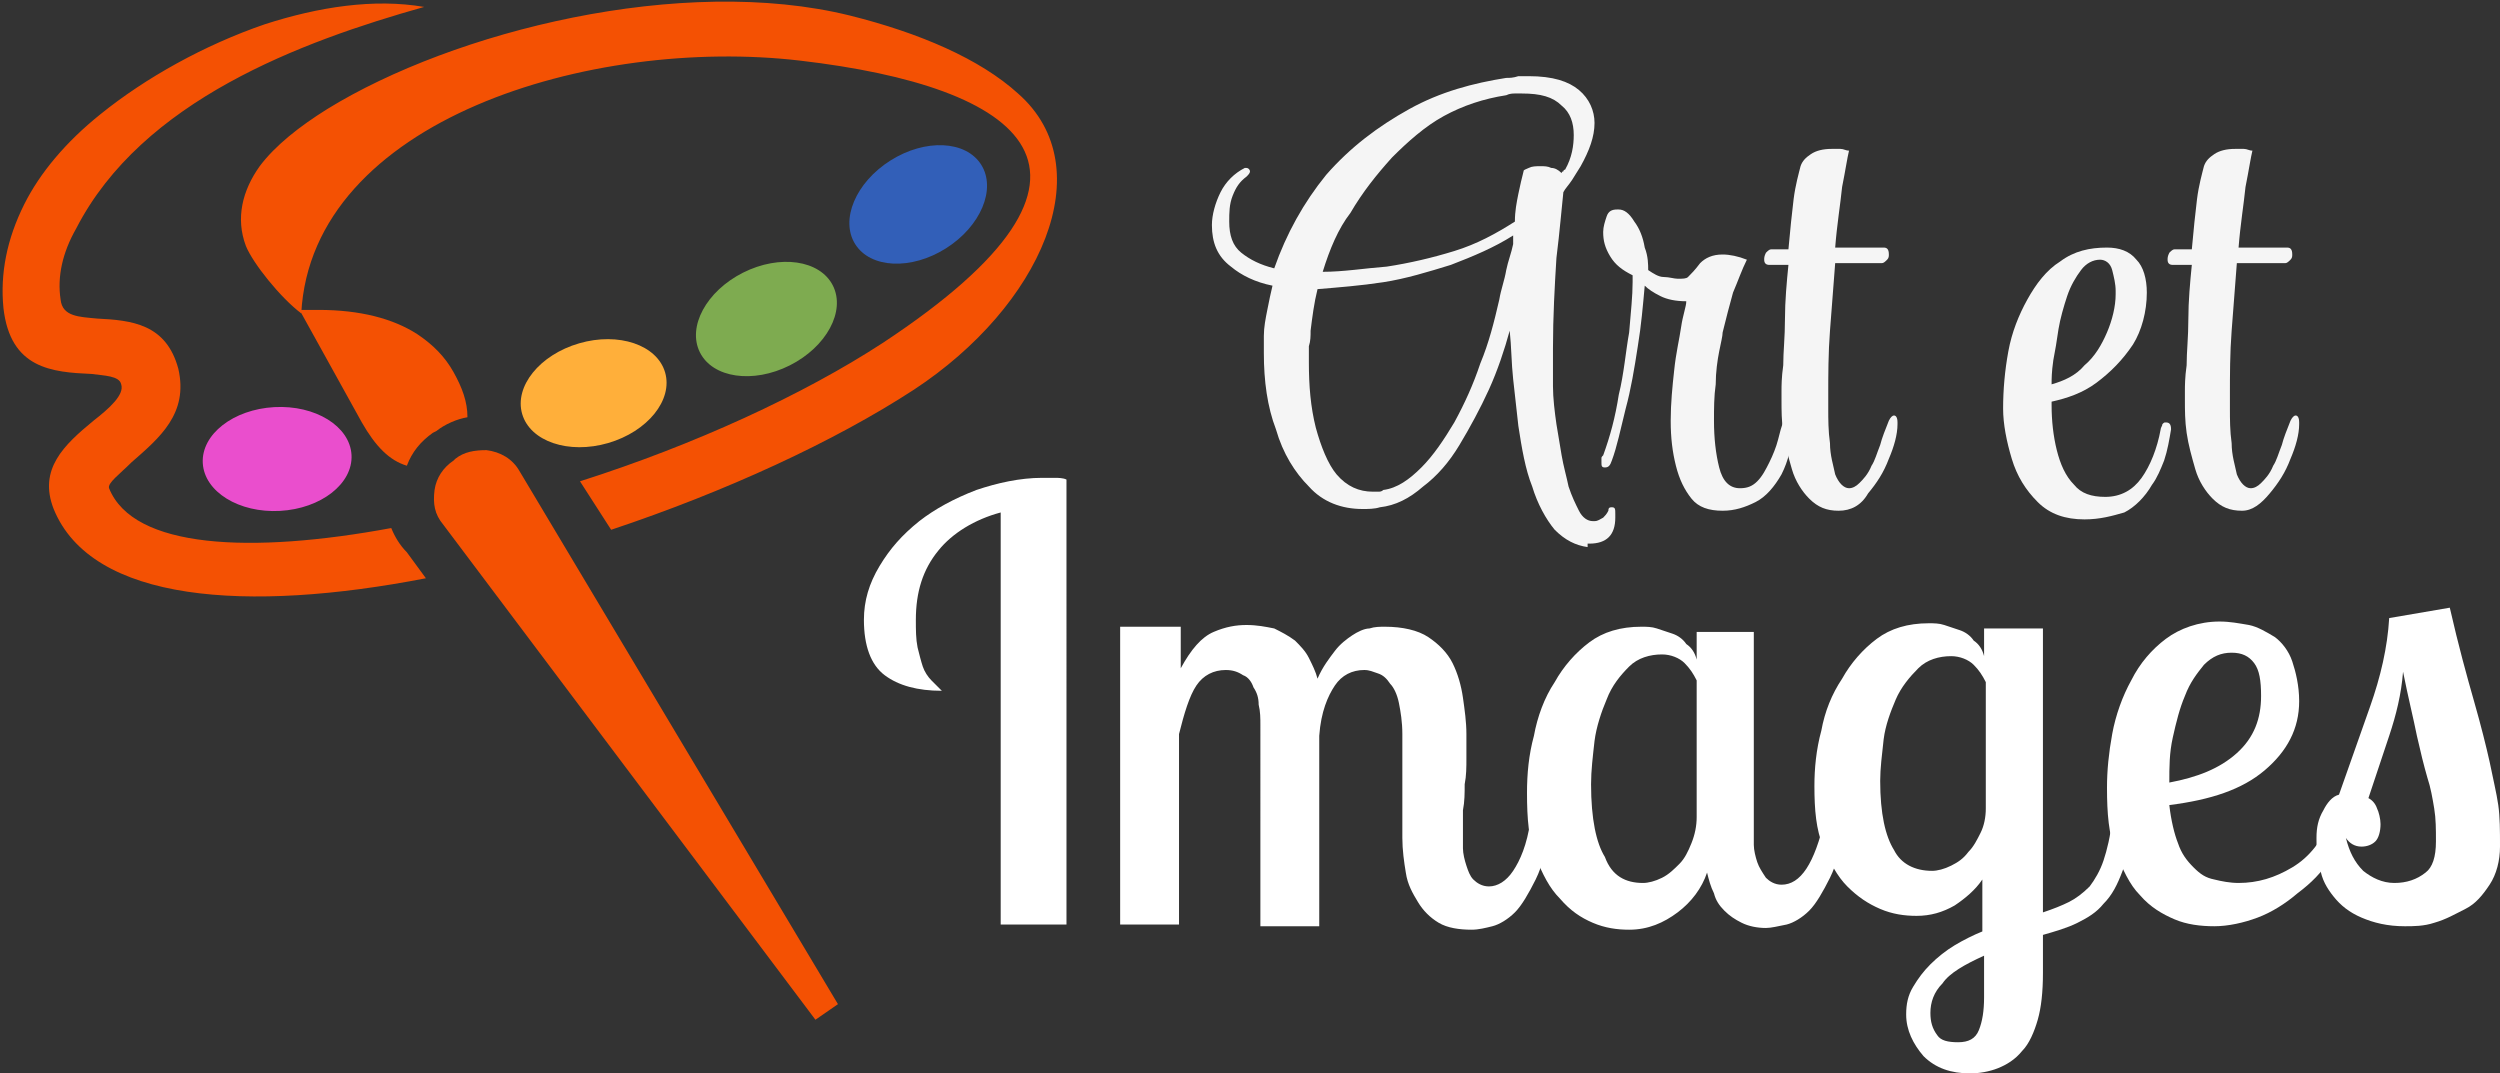 <?xml version="1.0" encoding="utf-8"?>
<!-- Generator: Adobe Illustrator 24.1.0, SVG Export Plug-In . SVG Version: 6.00 Build 0)  -->
<svg version="1.1" id="Layer_1" xmlns="http://www.w3.org/2000/svg" xmlns:xlink="http://www.w3.org/1999/xlink" x="0px" y="0px"
	 width="144.4px" height="62px" viewBox="0 0 144.4 62" style="enable-background:new 0 0 144.4 62;" xml:space="preserve">
<rect x="0" y="0" width="144.4" height="62" fill="#333333" stroke="none"/>
<style type="text/css">
	.st0{opacity:0.95;}
	.st1{fill:#FFFFFF;}
	.st2{fill:#F45103;}
	.st3{fill-rule:evenodd;clip-rule:evenodd;fill:#EA4ECD;}
	.st4{fill-rule:evenodd;clip-rule:evenodd;fill:#325FB8;}
	.st5{fill-rule:evenodd;clip-rule:evenodd;fill:#7EAB50;}
	.st6{fill-rule:evenodd;clip-rule:evenodd;fill:#FFAF3A;}
</style>
<g class="st0">
	<path class="st1" d="M91.7,31.6c-0.7-0.1-1.3-0.4-1.9-1c-0.5-0.6-1-1.5-1.3-2.5c-0.4-1-0.6-2.2-0.8-3.5c-0.1-0.9-0.2-1.8-0.3-2.7
		c-0.1-0.9-0.1-1.9-0.2-2.8c-0.3,1.1-0.7,2.3-1.2,3.4c-0.5,1.1-1.1,2.2-1.7,3.2c-0.6,1-1.3,1.8-2.1,2.4c-0.8,0.7-1.6,1.1-2.5,1.2
		c-0.3,0.1-0.7,0.1-1,0.1c-1.2,0-2.3-0.4-3.1-1.3c-0.8-0.8-1.5-1.9-1.9-3.3C73.2,23.5,73,22,73,20.4c0-0.2,0-0.3,0-0.5s0-0.3,0-0.5
		c0-0.5,0.1-1,0.2-1.5s0.2-1,0.3-1.4c-1-0.2-1.8-0.6-2.4-1.1C70.3,14.8,70,14,70,13c0-0.6,0.2-1.3,0.5-1.9c0.3-0.6,0.8-1.1,1.4-1.4
		c0,0,0.1,0,0.1,0c0.1,0,0.2,0.1,0.2,0.2c0,0.1-0.1,0.2-0.2,0.3c-0.4,0.3-0.6,0.6-0.8,1.1c-0.2,0.5-0.2,1-0.2,1.5
		c0,0.8,0.2,1.4,0.7,1.8c0.5,0.4,1.1,0.7,1.9,0.9c0.7-2,1.7-3.8,3-5.4c1.4-1.6,3-2.8,4.8-3.8c1.8-1,3.7-1.5,5.6-1.8
		c0.2,0,0.4,0,0.7-0.1c0.2,0,0.4,0,0.6,0c1.4,0,2.3,0.3,2.9,0.8c0.6,0.5,0.9,1.2,0.9,1.9c0,0.8-0.3,1.6-0.8,2.5
		c-0.2,0.3-0.3,0.5-0.5,0.8c-0.2,0.3-0.4,0.5-0.5,0.7c-0.1,0.9-0.2,2.2-0.4,3.8c-0.1,1.6-0.2,3.4-0.2,5.2c0,0.7,0,1.5,0,2.2
		c0,0.7,0.1,1.5,0.2,2.2c0.1,0.6,0.2,1.2,0.3,1.8c0.1,0.6,0.3,1.3,0.4,1.8c0.2,0.6,0.4,1,0.6,1.4c0.2,0.4,0.5,0.6,0.8,0.6h0.1
		c0.2,0,0.3-0.1,0.5-0.2c0.1-0.1,0.2-0.2,0.3-0.4c0-0.2,0.1-0.2,0.2-0.2c0.2,0,0.2,0.1,0.2,0.4v0.2c0,1-0.5,1.5-1.5,1.5H91.7z
		 M79.3,28.4c0.1,0,0.2,0,0.3,0c0.1,0,0.2,0,0.3-0.1c0.8-0.1,1.5-0.6,2.2-1.3c0.7-0.7,1.3-1.6,1.9-2.6c0.6-1.1,1.1-2.2,1.5-3.4
		c0.5-1.2,0.8-2.4,1.1-3.7c0.1-0.6,0.3-1.1,0.4-1.7c0.1-0.5,0.3-1,0.4-1.5l0-0.5c-1.1,0.7-2.3,1.2-3.6,1.7c-1.3,0.4-2.6,0.8-3.9,1
		c-1.3,0.2-2.6,0.3-3.8,0.4c-0.2,0.8-0.3,1.6-0.4,2.4c0,0.3,0,0.6-0.1,0.9c0,0.3,0,0.6,0,0.9c0,1.4,0.1,2.6,0.4,3.8
		c0.3,1.1,0.7,2.1,1.2,2.7C77.8,28.1,78.5,28.4,79.3,28.4z M76.4,15.7c1.2,0,2.4-0.2,3.7-0.3c1.3-0.2,2.6-0.5,3.9-0.9
		c1.3-0.4,2.4-1,3.5-1.7c0-0.6,0.1-1.1,0.2-1.6c0.1-0.5,0.2-0.9,0.3-1.3c0-0.1,0.1-0.1,0.3-0.2c0.2-0.1,0.4-0.1,0.7-0.1
		c0.2,0,0.4,0,0.6,0.1c0.2,0,0.4,0.1,0.6,0.3c0,0,0-0.1,0.1-0.1c0,0,0-0.1,0.1-0.1c0.4-0.7,0.5-1.4,0.5-2c0-0.7-0.2-1.3-0.7-1.7
		c-0.5-0.5-1.2-0.7-2.3-0.7c-0.1,0-0.3,0-0.4,0c-0.1,0-0.3,0-0.5,0.1c-1.3,0.2-2.5,0.6-3.6,1.2c-1.1,0.6-2.1,1.5-3,2.4
		c-0.9,1-1.7,2-2.4,3.2C77.3,13.2,76.8,14.4,76.4,15.7z"/>
	<path class="st1" d="M99.5,29.5c-0.8,0-1.4-0.2-1.8-0.7c-0.4-0.5-0.7-1.1-0.9-1.9c-0.2-0.8-0.3-1.6-0.3-2.6c0-1,0.1-2,0.2-2.9
		c0.1-1,0.3-1.8,0.4-2.5c0.1-0.7,0.3-1.2,0.3-1.5c-0.6,0-1.1-0.1-1.5-0.3c-0.4-0.2-0.7-0.4-0.9-0.6c-0.1,1.1-0.2,2.3-0.4,3.5
		c-0.2,1.3-0.4,2.5-0.7,3.6c-0.3,1.2-0.5,2.2-0.8,3C93,26.9,92.9,27,92.7,27c-0.2,0-0.2-0.1-0.2-0.3c0,0,0-0.1,0-0.2
		c0-0.1,0-0.1,0.1-0.2c0.4-1.1,0.7-2.2,0.9-3.5c0.3-1.2,0.4-2.5,0.6-3.6c0.1-1.2,0.2-2.1,0.2-2.9v-0.4c-0.6-0.3-1-0.6-1.3-1.1
		c-0.3-0.5-0.4-0.9-0.4-1.4c0-0.3,0.1-0.6,0.2-0.9s0.3-0.4,0.6-0.4h0.1c0.3,0,0.6,0.2,0.9,0.7c0.3,0.4,0.5,0.9,0.6,1.5
		c0.2,0.5,0.2,1,0.2,1.3c0.3,0.2,0.6,0.4,0.9,0.4s0.6,0.1,0.8,0.1c0.3,0,0.5,0,0.6-0.1c0.2-0.2,0.4-0.4,0.7-0.8
		c0.3-0.3,0.7-0.5,1.3-0.5c0.4,0,0.9,0.1,1.4,0.3c-0.3,0.6-0.5,1.2-0.8,1.9c-0.2,0.7-0.4,1.5-0.6,2.3c0,0.2-0.1,0.6-0.2,1.1
		c-0.1,0.5-0.2,1.2-0.2,1.9c-0.1,0.7-0.1,1.4-0.1,2.1c0,1,0.1,1.9,0.3,2.7c0.2,0.8,0.6,1.2,1.2,1.2c0.4,0,0.7-0.1,1-0.4
		c0.3-0.3,0.5-0.7,0.7-1.1c0.2-0.4,0.4-0.9,0.5-1.3c0.1-0.4,0.2-0.8,0.3-1c0-0.2,0.1-0.3,0.3-0.3c0.1,0,0.2,0.1,0.2,0.4v0.2
		c0,1.1-0.2,1.9-0.6,2.7c-0.4,0.7-0.9,1.3-1.5,1.6C100.8,29.3,100.2,29.5,99.5,29.5z"/>
	<path class="st1" d="M106.2,29.5c-0.7,0-1.2-0.2-1.7-0.7c-0.4-0.4-0.8-1-1-1.7c-0.2-0.7-0.4-1.4-0.5-2.1c-0.1-0.7-0.1-1.3-0.1-1.9
		v-0.5c0-0.3,0-0.8,0.1-1.5c0-0.8,0.1-1.6,0.1-2.7c0-1,0.1-2.1,0.2-3.1h-1.1c-0.2,0-0.3-0.1-0.3-0.3c0-0.1,0-0.2,0.1-0.4
		c0.1-0.1,0.2-0.2,0.3-0.2h1c0.1-1.1,0.2-2.1,0.3-2.9s0.3-1.5,0.4-1.9c0.1-0.3,0.3-0.5,0.6-0.7c0.3-0.2,0.7-0.3,1.2-0.3
		c0.1,0,0.3,0,0.5,0c0.2,0,0.3,0.1,0.5,0.1c-0.1,0.4-0.2,1.1-0.4,2.1c-0.1,1-0.3,2.2-0.4,3.5h2.8c0.2,0,0.3,0.1,0.3,0.4
		c0,0.1,0,0.2-0.1,0.3c-0.1,0.1-0.2,0.2-0.3,0.2H106c-0.1,1.3-0.2,2.6-0.3,3.9c-0.1,1.3-0.1,2.6-0.1,3.7v0.8c0,0.6,0,1.3,0.1,2
		c0,0.7,0.2,1.3,0.3,1.8c0.2,0.5,0.5,0.8,0.8,0.8h0c0.2,0,0.4-0.1,0.6-0.3c0.2-0.2,0.5-0.5,0.7-1c0.2-0.3,0.3-0.7,0.5-1.2
		c0.1-0.4,0.3-0.9,0.5-1.4c0.1-0.2,0.2-0.3,0.3-0.3c0.1,0,0.2,0.1,0.2,0.4v0.1c0,0.6-0.2,1.3-0.5,2c-0.3,0.8-0.7,1.4-1.2,2
		C107.5,29.2,106.9,29.5,106.2,29.5z"/>
	<path class="st1" d="M120.4,30c-1.1,0-2-0.3-2.7-1c-0.7-0.7-1.2-1.5-1.5-2.5c-0.3-1-0.5-2-0.5-2.9c0-1.1,0.1-2.2,0.3-3.3
		c0.2-1.1,0.6-2.1,1.1-3c0.5-0.9,1.1-1.7,1.9-2.2c0.8-0.6,1.7-0.8,2.7-0.8c0.7,0,1.3,0.2,1.7,0.7c0.4,0.4,0.6,1.1,0.6,1.9
		c0,1.1-0.3,2.2-0.8,3c-0.6,0.9-1.3,1.6-2.1,2.2c-0.8,0.6-1.7,0.9-2.6,1.1v0.2c0,0.9,0.1,1.8,0.3,2.6c0.2,0.8,0.5,1.5,1,2
		c0.4,0.5,1,0.7,1.8,0.7c0.9,0,1.6-0.4,2.1-1.1c0.5-0.7,0.9-1.7,1.1-2.8c0-0.1,0.1-0.2,0.1-0.3c0.1-0.1,0.1-0.1,0.2-0.1
		c0.2,0,0.3,0.1,0.3,0.4c-0.1,0.6-0.2,1.2-0.4,1.8c-0.2,0.5-0.4,1-0.7,1.4c-0.4,0.7-1,1.3-1.6,1.6C122,29.8,121.3,30,120.4,30z
		 M118.5,22.2c0.7-0.2,1.4-0.5,1.9-1.1c0.6-0.5,1-1.2,1.3-1.9c0.3-0.7,0.5-1.5,0.5-2.2v-0.2c0-0.4-0.1-0.8-0.2-1.2
		c-0.1-0.4-0.4-0.6-0.7-0.6c-0.4,0-0.8,0.2-1.1,0.6c-0.3,0.4-0.6,0.9-0.8,1.5c-0.2,0.6-0.4,1.3-0.5,1.9c-0.1,0.7-0.2,1.3-0.3,1.8
		C118.5,21.5,118.5,21.9,118.5,22.2L118.5,22.2z"/>
	<path class="st1" d="M129.5,29.5c-0.7,0-1.2-0.2-1.7-0.7c-0.4-0.4-0.8-1-1-1.7c-0.2-0.7-0.4-1.4-0.5-2.1c-0.1-0.7-0.1-1.3-0.1-1.9
		v-0.5c0-0.3,0-0.8,0.1-1.5c0-0.8,0.1-1.6,0.1-2.7c0-1,0.1-2.1,0.2-3.1h-1.1c-0.2,0-0.3-0.1-0.3-0.3c0-0.1,0-0.2,0.1-0.4
		c0.1-0.1,0.2-0.2,0.3-0.2h1c0.1-1.1,0.2-2.1,0.3-2.9s0.3-1.5,0.4-1.9c0.1-0.3,0.3-0.5,0.6-0.7c0.3-0.2,0.7-0.3,1.2-0.3
		c0.1,0,0.3,0,0.5,0c0.2,0,0.3,0.1,0.5,0.1c-0.1,0.4-0.2,1.1-0.4,2.1c-0.1,1-0.3,2.2-0.4,3.5h2.8c0.2,0,0.3,0.1,0.3,0.4
		c0,0.1,0,0.2-0.1,0.3c-0.1,0.1-0.2,0.2-0.3,0.2h-2.8c-0.1,1.3-0.2,2.6-0.3,3.9c-0.1,1.3-0.1,2.6-0.1,3.7v0.8c0,0.6,0,1.3,0.1,2
		c0,0.7,0.2,1.3,0.3,1.8c0.2,0.5,0.5,0.8,0.8,0.8h0c0.2,0,0.4-0.1,0.6-0.3c0.2-0.2,0.5-0.5,0.7-1c0.2-0.3,0.3-0.7,0.5-1.2
		c0.1-0.4,0.3-0.9,0.5-1.4c0.1-0.2,0.2-0.3,0.3-0.3c0.1,0,0.2,0.1,0.2,0.4v0.1c0,0.6-0.2,1.3-0.5,2c-0.3,0.8-0.7,1.4-1.2,2
		S130.1,29.5,129.5,29.5z"/>
</g>
<g>
	<path class="st1" d="M61.6,53.4h-3.8V29.6c-1.5,0.4-2.8,1.2-3.6,2.2c-0.9,1.1-1.3,2.4-1.3,4c0,0.6,0,1.1,0.1,1.6
		c0.1,0.4,0.2,0.8,0.3,1.1c0.1,0.3,0.3,0.6,0.5,0.8c0.2,0.2,0.4,0.4,0.6,0.6c-1.4,0-2.5-0.3-3.3-0.9c-0.8-0.6-1.2-1.7-1.2-3.2
		c0-1.1,0.3-2.1,0.9-3.1c0.6-1,1.3-1.8,2.3-2.6c0.9-0.7,2-1.3,3.3-1.8c1.2-0.4,2.5-0.7,3.8-0.7c0.3,0,0.5,0,0.7,0
		c0.2,0,0.5,0,0.7,0.1V53.4z"/>
	<path class="st1" d="M68.2,36.2v2.4c0.6-1.1,1.2-1.8,1.9-2.1c0.7-0.3,1.3-0.4,1.9-0.4c0.6,0,1.1,0.1,1.6,0.2
		c0.4,0.2,0.8,0.4,1.2,0.7c0.3,0.3,0.6,0.6,0.8,1c0.2,0.4,0.4,0.8,0.5,1.2c0.3-0.7,0.7-1.2,1-1.6c0.3-0.4,0.7-0.7,1-0.9
		c0.3-0.2,0.7-0.4,1-0.4c0.3-0.1,0.6-0.1,0.9-0.1c1,0,1.9,0.2,2.5,0.6c0.6,0.4,1.1,0.9,1.4,1.5c0.3,0.6,0.5,1.3,0.6,2
		c0.1,0.7,0.2,1.4,0.2,2.1c0,0.4,0,0.9,0,1.4c0,0.5,0,1-0.1,1.5c0,0.5,0,1-0.1,1.5c0,0.5,0,1,0,1.4c0,0.2,0,0.4,0,0.8
		c0,0.3,0.1,0.7,0.2,1s0.2,0.6,0.4,0.8c0.2,0.2,0.5,0.4,0.9,0.4c0.5,0,1-0.3,1.4-0.9c0.4-0.6,0.8-1.5,1-2.9h1.3
		c-0.3,1.4-0.6,2.6-1,3.4c-0.4,0.8-0.8,1.5-1.2,1.9c-0.4,0.4-0.9,0.7-1.3,0.8c-0.4,0.1-0.8,0.2-1.2,0.2c-0.7,0-1.4-0.1-1.9-0.4
		c-0.5-0.3-0.9-0.7-1.2-1.2c-0.3-0.5-0.6-1-0.7-1.7c-0.1-0.6-0.2-1.3-0.2-2c0-0.2,0-0.6,0-1.2c0-0.6,0-1.2,0-1.8c0-0.6,0-1.2,0-1.8
		c0-0.6,0-1,0-1.2c0-0.7-0.1-1.3-0.2-1.8c-0.1-0.5-0.3-0.9-0.5-1.1c-0.2-0.3-0.4-0.5-0.7-0.6c-0.3-0.1-0.5-0.2-0.8-0.2
		c-0.7,0-1.3,0.3-1.7,0.9c-0.4,0.6-0.8,1.5-0.9,2.9v11h-3.4V41.9c0-0.4,0-0.8-0.1-1.2c0-0.4-0.1-0.7-0.3-1c-0.1-0.3-0.3-0.6-0.6-0.7
		c-0.3-0.2-0.6-0.3-1-0.3c-0.7,0-1.3,0.3-1.7,0.9c-0.4,0.6-0.7,1.6-1,2.8v11h-3.4V36.2H68.2z"/>
	<path class="st1" d="M101.3,36.2v11.7c0,0.2,0,0.5,0,0.9c0,0.3,0.1,0.7,0.2,1c0.1,0.3,0.3,0.6,0.5,0.9c0.2,0.2,0.5,0.4,0.9,0.4
		c1.1,0,1.9-1.2,2.5-3.8h1.3c-0.3,1.4-0.6,2.6-1,3.4c-0.4,0.8-0.8,1.5-1.2,1.9c-0.4,0.4-0.9,0.7-1.3,0.8c-0.5,0.1-0.9,0.2-1.2,0.2
		c-0.5,0-1-0.1-1.4-0.3s-0.7-0.4-1-0.7c-0.3-0.3-0.5-0.6-0.6-1c-0.2-0.4-0.3-0.8-0.4-1.2c-0.3,0.9-0.9,1.7-1.7,2.3
		c-0.8,0.6-1.7,1-2.8,1c-0.7,0-1.4-0.1-2.1-0.4c-0.7-0.3-1.3-0.7-1.9-1.4c-0.6-0.6-1-1.4-1.4-2.4c-0.4-1-0.5-2.2-0.5-3.7
		c0-1.1,0.1-2.2,0.4-3.3c0.2-1.1,0.6-2.2,1.2-3.1c0.5-0.9,1.2-1.7,2-2.3c0.8-0.6,1.8-0.9,3-0.9c0.3,0,0.6,0,0.9,0.1
		c0.3,0.1,0.6,0.2,0.9,0.3c0.3,0.1,0.6,0.3,0.8,0.6c0.3,0.2,0.5,0.5,0.6,0.9v-1.6H101.3z M94.9,51c0.3,0,0.7-0.1,1.1-0.3
		c0.4-0.2,0.7-0.5,1-0.8c0.3-0.3,0.5-0.7,0.7-1.2c0.2-0.5,0.3-1,0.3-1.5v-7.9c-0.2-0.4-0.4-0.7-0.7-1c-0.3-0.3-0.8-0.5-1.3-0.5
		c-0.7,0-1.4,0.2-1.9,0.7c-0.5,0.5-1,1.1-1.3,1.9c-0.3,0.7-0.6,1.6-0.7,2.4c-0.1,0.9-0.2,1.7-0.2,2.5c0,2,0.3,3.4,0.8,4.2
		C93.1,50.6,93.9,51,94.9,51z"/>
	<path class="st1" d="M118,36.2v16.5c0.6-0.2,1.1-0.4,1.5-0.6c0.4-0.2,0.8-0.5,1.2-0.9c0.3-0.4,0.6-0.9,0.8-1.5
		c0.2-0.6,0.4-1.4,0.5-2.4h1.3c-0.2,1.2-0.4,2.2-0.7,3c-0.3,0.8-0.6,1.4-1.1,1.9c-0.4,0.5-0.9,0.8-1.5,1.1c-0.6,0.3-1.3,0.5-2,0.7
		v2.2c0,1.1-0.1,2-0.3,2.7c-0.2,0.7-0.5,1.4-0.9,1.8c-0.4,0.5-0.9,0.8-1.4,1s-1.1,0.3-1.6,0.3c-1.1,0-2-0.3-2.7-1
		c-0.6-0.7-1-1.5-1-2.4c0-0.6,0.1-1.1,0.4-1.6c0.3-0.5,0.6-0.9,1-1.3c0.4-0.4,0.9-0.8,1.4-1.1c0.5-0.3,1.1-0.6,1.6-0.8v-3
		c-0.4,0.6-1,1.1-1.6,1.5c-0.7,0.4-1.4,0.6-2.2,0.6c-0.7,0-1.4-0.1-2.1-0.4c-0.7-0.3-1.3-0.7-1.9-1.3c-0.6-0.6-1-1.4-1.4-2.3
		c-0.4-1-0.5-2.1-0.5-3.5c0-1,0.1-2.1,0.4-3.2c0.2-1.1,0.6-2.1,1.2-3c0.5-0.9,1.2-1.7,2-2.3c0.8-0.6,1.8-0.9,3-0.9
		c0.3,0,0.6,0,0.9,0.1c0.3,0.1,0.6,0.2,0.9,0.3c0.3,0.1,0.6,0.3,0.8,0.6c0.3,0.2,0.5,0.5,0.6,0.9v-1.6H118z M111.6,50.3
		c0.3,0,0.7-0.1,1.1-0.3c0.4-0.2,0.7-0.4,1-0.8c0.3-0.3,0.5-0.7,0.7-1.1c0.2-0.4,0.3-0.9,0.3-1.4v-7.3c-0.2-0.4-0.4-0.7-0.7-1
		c-0.3-0.3-0.8-0.5-1.3-0.5c-0.7,0-1.4,0.2-1.9,0.7c-0.5,0.5-1,1.1-1.3,1.8c-0.3,0.7-0.6,1.5-0.7,2.3c-0.1,0.9-0.2,1.7-0.2,2.4
		c0,1.9,0.3,3.2,0.8,4C109.8,49.9,110.6,50.3,111.6,50.3z M113.1,60.2c0.6,0,1-0.2,1.2-0.7c0.2-0.5,0.3-1.1,0.3-1.9v-2.4
		c-1.1,0.5-2,1-2.4,1.6c-0.5,0.5-0.7,1.1-0.7,1.7c0,0.5,0.1,0.9,0.4,1.3C112.1,60.1,112.5,60.2,113.1,60.2z"/>
	<path class="st1" d="M132.8,40.5c0,1.6-0.7,2.9-2,4c-1.3,1.1-3.1,1.7-5.5,2c0.1,0.9,0.3,1.7,0.5,2.2c0.2,0.6,0.5,1,0.9,1.4
		s0.7,0.6,1.2,0.7c0.4,0.1,0.9,0.2,1.4,0.2c1.1,0,2.1-0.3,3.1-0.9s1.7-1.5,2.3-2.9h1.1c-0.3,0.8-0.7,1.7-1.2,2.4
		c-0.5,0.8-1.1,1.4-1.9,2c-0.7,0.6-1.5,1.1-2.3,1.4c-0.8,0.3-1.7,0.5-2.5,0.5c-0.8,0-1.6-0.1-2.3-0.4c-0.7-0.3-1.4-0.7-2-1.4
		c-0.6-0.6-1-1.5-1.4-2.5c-0.4-1-0.5-2.2-0.5-3.7c0-1,0.1-2,0.3-3.1c0.2-1.1,0.6-2.2,1.1-3.1c0.5-1,1.2-1.8,2-2.4
		c0.8-0.6,1.9-1,3.1-1c0.6,0,1.1,0.1,1.7,0.2c0.5,0.1,1,0.4,1.5,0.7c0.4,0.3,0.8,0.8,1,1.4C132.6,38.8,132.8,39.6,132.8,40.5z
		 M125.3,45.2c1.6-0.3,2.9-0.8,3.9-1.7c1-0.9,1.4-2,1.4-3.3c0-0.9-0.1-1.5-0.4-1.9c-0.3-0.4-0.7-0.6-1.3-0.6c-0.6,0-1.1,0.2-1.6,0.7
		c-0.4,0.5-0.8,1-1.1,1.8c-0.3,0.7-0.5,1.5-0.7,2.4C125.3,43.5,125.3,44.3,125.3,45.2z"/>
	<path class="st1" d="M141.5,35.1c0.5,2.2,1,4,1.4,5.4c0.4,1.4,0.7,2.6,0.9,3.5c0.2,1,0.4,1.8,0.5,2.5s0.1,1.5,0.1,2.4
		c0,0.8-0.2,1.6-0.6,2.2c-0.4,0.6-0.8,1.1-1.4,1.4s-1.1,0.6-1.8,0.8c-0.6,0.2-1.2,0.2-1.7,0.2c-1,0-1.8-0.2-2.5-0.5
		c-0.7-0.3-1.2-0.7-1.6-1.2c-0.4-0.5-0.7-1-0.8-1.7c-0.2-0.6-0.2-1.2-0.2-1.7c0-0.6,0.1-1.1,0.4-1.6c0.2-0.4,0.5-0.8,0.9-0.9
		c0.6-1.7,1.2-3.4,1.8-5.1c0.6-1.7,1-3.4,1.1-5.1L141.5,35.1z M140.7,48.6c0-0.7,0-1.3-0.1-1.9s-0.2-1.2-0.4-1.8
		c-0.2-0.7-0.4-1.5-0.6-2.4c-0.2-1-0.5-2.2-0.8-3.7c-0.1,1.3-0.4,2.5-0.8,3.7c-0.4,1.2-0.8,2.4-1.2,3.6c0.2,0.1,0.4,0.3,0.5,0.6
		c0.1,0.2,0.2,0.6,0.2,0.9c0,0.4-0.1,0.8-0.3,1c-0.2,0.2-0.5,0.3-0.8,0.3c-0.4,0-0.7-0.2-0.9-0.5c0.2,0.8,0.5,1.4,1,1.9
		c0.5,0.4,1.1,0.7,1.8,0.7c0.7,0,1.3-0.2,1.8-0.6C140.5,50.1,140.7,49.5,140.7,48.6z"/>
</g>
<g>
	<g>
		<g>
			<path class="st2" d="M48.4,58l-1.3,0.9L25.6,30.3c-0.5-0.6-0.6-1.2-0.5-2c0.1-0.7,0.5-1.3,1.1-1.7l0.1-0.1
				c0.5-0.4,1.1-0.5,1.8-0.5c0.8,0.1,1.5,0.5,1.9,1.2L48.4,58L48.4,58z"/>
			<path class="st2" d="M17.3,17.9l1.1,0c2.4,0,4.3,0.5,5.7,1.4c0.9,0.6,1.6,1.3,2.1,2.2c0.5,0.9,0.8,1.7,0.8,2.6l0,0
				c-0.6,0.1-1.3,0.4-1.8,0.8L25,25c-0.7,0.5-1.2,1.1-1.5,1.9c-1-0.3-1.8-1.1-2.6-2.5L17.3,17.9L17.3,17.9z"/>
			<path class="st2" d="M51,19.8c-4.6,3-10.9,5.9-17.5,8l1.8,2.8c6.6-2.2,12.9-5.1,17.5-8.1c7.3-4.8,10.9-12.8,6-17.1
				c-2.2-2-5.7-3.5-9.7-4.5c-9.7-2.4-22.9,0.9-30.2,5.4c-1.6,1-3,2.1-3.9,3.3c-1,1.4-1.4,3-0.8,4.6c0.4,1,2,3,3.2,3.9
				C18,6.9,34.2,2.1,46.2,3.5C59.1,5,66,9.9,51,19.8L51,19.8z M22.6,30.5C14.5,32,7.7,31.7,6.3,28.2c-0.1-0.3,0.6-0.8,1.3-1.5
				c1.6-1.4,3.3-2.8,2.7-5.4c-0.7-2.6-2.7-2.8-4.7-2.9c-1-0.1-2-0.1-2.1-1.1c-0.2-1.3,0.1-2.7,0.9-4.1c3.8-7.4,13-10.8,20.1-12.8
				c-2.9-0.5-6.1,0-9.2,1c-3.5,1.2-6.9,3.1-9.5,5.2c-2,1.6-3.5,3.4-4.4,5.2c-1,2-1.4,4-1.2,6c0.4,3.5,2.8,3.7,5.1,3.8
				C6,21.7,6.9,21.7,7,22.2c0.2,0.6-0.7,1.4-1.6,2.1c-1.7,1.4-3.2,2.8-2.3,5.1c2.2,5.4,11.2,6,21.5,4l-1.1-1.5
				C23.1,31.5,22.8,31,22.6,30.5L22.6,30.5z"/>
			
				<ellipse transform="matrix(0.999 -5.482276e-02 5.482276e-02 0.999 -1.429 0.916)" class="st3" cx="16" cy="26.5" rx="4.3" ry="3"/>
			<ellipse transform="matrix(0.846 -0.534 0.534 0.846 1.896 30.127)" class="st4" cx="53" cy="11.8" rx="4.3" ry="3"/>
			<ellipse transform="matrix(0.893 -0.449 0.449 0.893 -3.553 21.886)" class="st5" cx="44.3" cy="18.4" rx="4.3" ry="3"/>
			<ellipse transform="matrix(0.96 -0.279 0.279 0.96 -4.973 10.488)" class="st6" cx="34.3" cy="22.7" rx="4.3" ry="3"/>
		</g>
	</g>
</g>
</svg>
